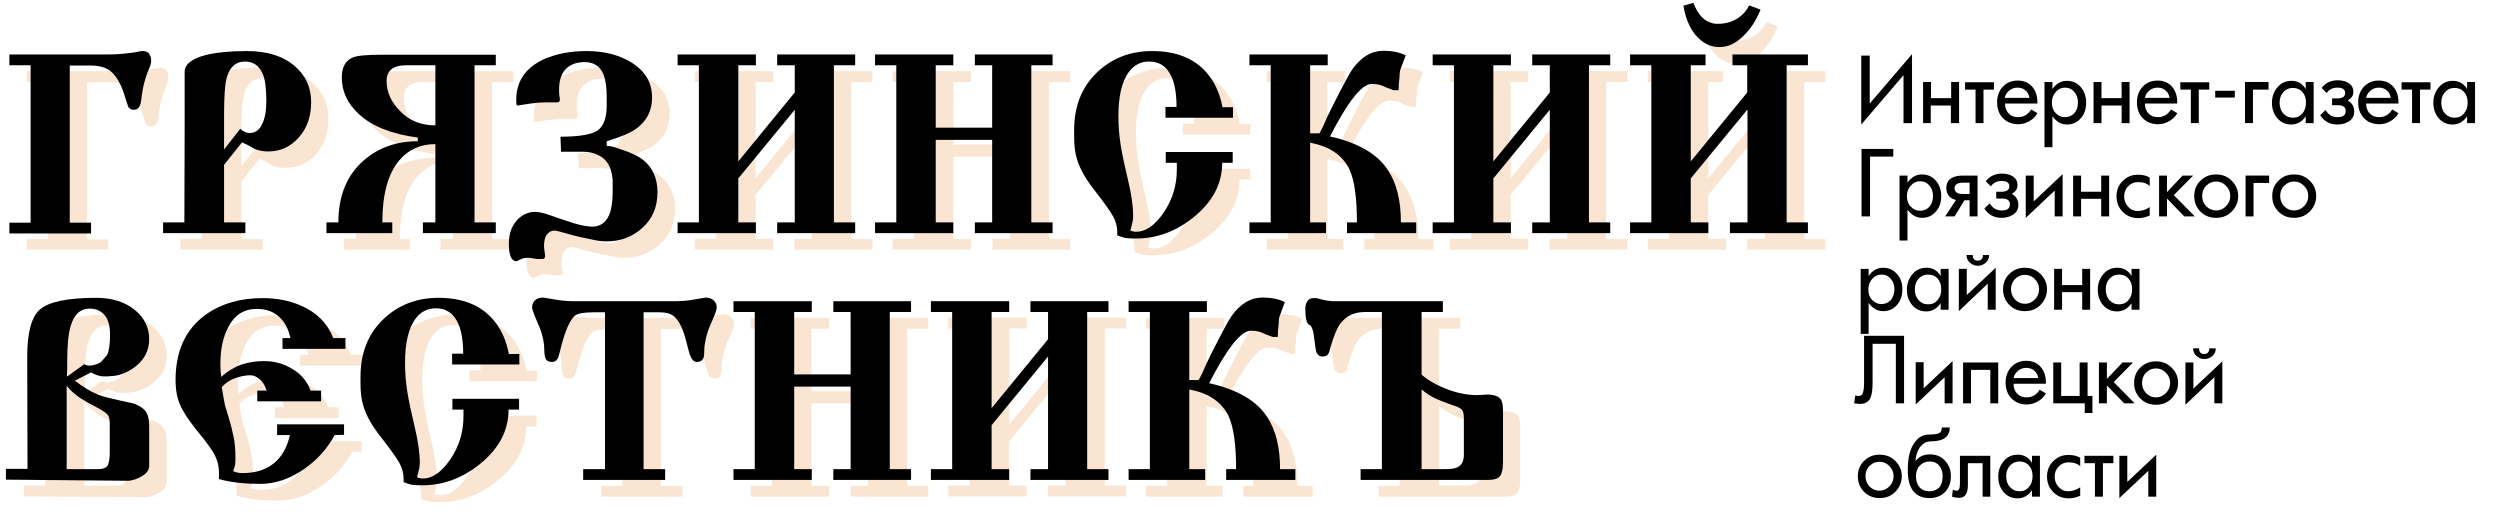 <?xml version="1.0" encoding="utf-8"?>
<!-- Generator: Adobe Illustrator 20.1.0, SVG Export Plug-In . SVG Version: 6.00 Build 0)  -->
<svg version="1.1" id="Слой_1" xmlns="http://www.w3.org/2000/svg" xmlns:xlink="http://www.w3.org/1999/xlink" x="0px" y="0px"
	 viewBox="0 0 881.4 182.9" style="enable-background:new 0 0 881.4 182.9;" xml:space="preserve">
<style type="text/css">
	.st0{fill:#FAE5D3;}
</style>
<g>
	<g>
		<path class="st0" d="M9.4,25.1h33.8c1.4,0,2.8,0,4.3-0.1c1.5-0.1,2.9-0.2,4.3-0.4c1.4-0.2,2.4-0.3,3.1-0.5
			c0.7-0.2,1.2-0.2,1.6-0.2c1,0,1.8,0.3,2.2,1c0.5,0.7,0.7,1.5,0.7,2.5c0,0.6-0.2,1.5-0.7,2.6c-0.5,1.1-0.8,2-1,2.6
			c-0.2,0.6-0.5,1.5-0.8,2.7c-0.3,1.2-0.6,2.6-0.8,4.2c-0.2,1.6-0.3,2.6-0.5,3.1c-0.4,1.3-1.1,2-2.3,2c-0.9,0-1.6-0.4-2-1.1
			c-0.1-0.3-0.4-1.2-0.9-2.7c-1.4-5-3.3-8.4-5.7-10.1c-1.6-1.1-3.8-1.7-6.8-1.7h-2.1h-5.1v55.4h7.5V88H9.4v-3.8h7.5V28.9H9.4V25.1z"
			/>
		<path class="st0" d="M85.1,64v20.3h7.5V88h-29v-3.8h7.5l0.1-32.9V31.1c0-2.6,2.5-4.6,7.4-5.9c3.8-0.9,8.6-1.4,14.5-1.4
			c7.1,0,12.7,1.7,16.8,5.2c3.9,3.3,5.9,7.5,5.9,12.8c0,5-1.4,9.1-4.3,12.4c-2.9,3.3-6.5,5-10.8,5c-1.8,0-3.4-0.3-4.8-0.9
			c-1.1-0.6-2-1.1-2.5-1.4l-2-0.9L85.1,64z M85.1,58.6l5.7-7.3c1.1,1,2.2,1.5,3.3,1.5c1.9,0,3.4-1,4.4-3.1c1-2,1.5-4.7,1.5-8.1
			c0-4.4-0.4-7.7-1.3-9.7c-1.2-2.8-3.3-4.3-6.2-4.3c-3.4,0-5.6,2.1-6.6,6.2c-0.5,2.1-0.8,6.3-0.8,12.6V58.6z"/>
		<path class="st0" d="M181,25.1v3.8h-7.5v55.4h7.5V88h-25.7v-3.8h4.4V56.7c-5.2,0-9.5,1.9-12.7,5.7c-4,4.7-6,12-6,21.9h3.5V88
			h-23.2v-3.8h4.2c0-9.4,3-16.7,9-21.9c5.2-4.5,11.5-6.7,19-6.7v-1.3c-9.2-1.2-16.2-4-20.8-8.3c-4-3.7-6-8-6-12.9
			c0-3.6,1.3-5.9,3.8-7c1.6-0.7,5-1,10-1H181z M159.6,50.1V28.9h-10.2c-2.4,0-4.1,0.5-5.3,1.4c-1.1,0.9-1.7,2.3-1.7,4.1
			c0,4,1.6,7.6,4.9,10.8C150.6,48.4,154.7,50.1,159.6,50.1z"/>
		<path class="st0" d="M204,59.2l-0.2-5.2c6.7,0,11.2-0.8,13.2-2.3c2.1-1.5,3.1-4.5,3.1-8.8v-2.9c0-3.5-0.4-6.2-1.2-8.1
			c-1.2-2.8-3.4-4.2-6.6-4.2c-2.4,0-4.4,0.6-5.9,1.8c-2.1,1.6-3.1,4.3-3.1,7.9c0,0.8,0,1.5,0.1,2c0.1,0.5,0.1,1,0.2,1.5
			c0,0.7-0.4,1-1.2,1h-1.6c-2,0-3.7,0-4.9,0.1c-1.3,0.1-3.4,0.4-6.5,0.9c-0.6,0.1-0.9,0.1-1,0c-0.1-0.1-0.2-0.7-0.2-1.8
			c0-6.6,3.2-11.3,9.5-14.3c4.4-2,9.5-3,15.3-3c6.5,0,12,1.5,16.4,4.4c4.4,2.9,6.7,6.9,6.7,12c0,4.7-2,8.5-5.9,11.2
			c-1.9,1.3-5,2.6-9.2,3.9l-0.9,0.3v1.6c1.2,0.1,2.2,0.3,3,0.6c0.8,0.3,1.5,0.5,2.1,0.7c3.5,1.1,6.2,2.4,8,3.9
			c3.2,2.7,4.8,6.4,4.8,11.2c0,5.2-1.8,9.4-5.3,12.5c-3.5,3.2-7.7,4.8-12.6,4.8c-1.6,0-3.3-0.2-5-0.6c-3-0.6-5.8-1.2-8.5-2
			c-2.7-0.8-4.3-1.2-5-1.2c-1,0-1.9,0.5-2.6,1.4c-0.7,0.9-1,2.3-1,4.2c0,0.5,0.1,1.1,0.2,1.8c0.1,0.7,0.2,1.2,0.2,1.4
			c0,0.8-0.3,1.2-0.9,1.2h-2.1c-0.6-0.1-1.2-0.2-1.8-0.3c-0.7-0.1-1.2-0.1-1.5-0.1c-0.9,0-1.9,0.2-2.7,0.7c-0.6,0.3-1,0.5-1.2,0.5
			c-0.7,0-1.3-0.4-1.8-1.3c-0.5-0.9-0.8-2.5-0.8-4.8c0-3.4,0.9-6.1,2.7-8.2c1.8-2,4-3.1,6.5-3.1c1.4,0,3.2,0.4,5.4,1.2
			c2.2,0.8,4.5,1.6,6.8,2.3c2.3,0.8,4,1.2,5.2,1.4c1.1,0.2,2.1,0.3,2.8,0.3c2.8,0,4.8-1.4,6-4.2c0.8-2,1.2-4.6,1.2-8
			c0-0.6,0-1.2,0-1.8c0-0.6,0-1.3,0-2c0-0.5,0-0.9-0.1-1.2c-0.3-3-1.3-5.3-3.2-6.9c-1.9-1.5-4.3-2.3-7.2-2.3H204z"/>
		<path class="st0" d="M286.3,44.5l-19.9,24.2v15.5h6.2V88h-27.6v-3.8h7.5V28.9h-7.5v-3.8h27.6v3.8h-6.2v33.9l19.9-24.3v-9.6h-6.2
			v-3.8h27.5v3.8h-7.5v55.4h7.5V88h-27.5v-3.8h6.2V44.5z"/>
		<path class="st0" d="M336.1,55.2v29.1h6.2V88h-27.6v-3.8h7.5V28.9h-7.5v-3.8h27.6v3.8h-6.2v22H356v-22h-6.1v-3.8h27.4v3.8h-7.5
			v55.4h7.5V88h-27.4v-3.8h6.1V55.2H336.1z"/>
		<path class="st0" d="M440.7,47.4h-23.6v-3.8h3.9c0-5.9-1-10.2-3.1-12.9c-1.6-2.1-3.8-3.1-6.6-3.1c-3,0-5.4,1.3-7.2,3.8
			c-2.4,3.3-3.6,8.5-3.6,15.5c0,3.5,0.3,6.9,0.8,10.1c0.5,3.2,1.4,7.4,2.6,12.4c1.2,5,1.8,9.2,1.8,12.6c0,0.8-0.1,1.5-0.2,2.1
			c-0.2,0.6-0.3,1.2-0.4,1.7l-0.4,1.3c0.4,0.3,1.1,0.5,2.1,0.5c3.4,0,6.6-2.3,9.7-6.8c3.1-4.6,4.6-9.6,4.6-15.1c0-1.1,0-1.9,0-2.4
			h-3.9v-3.8h23.6v3.8H437c0,7.4-3.4,13.8-10.1,19.2c-6.2,5-13,7.5-20.3,7.5c-1.8,0-3-0.1-3.8-0.2c-0.8-0.2-1.7-0.5-2.8-0.9v-1.2
			c0-1.9-0.5-3.7-1.4-5.4c-0.9-1.7-3.1-4.8-6.6-9.3c-3.1-3.9-5.2-7.6-6.2-11c-0.7-2.2-1-4.9-1-7.9v-2.4c0-8.4,2.7-15.2,8.2-20.4
			c5.2-4.9,11.6-7.4,19.3-7.4c8.3,0,14.7,2.5,19.1,7.5c2.9,3.3,4.8,7.4,5.7,12.3h3.7V47.4z"/>
		<path class="st0" d="M468,52.9h3.3l1.3-2.5l1.4-3.2l1.9-3.9c3.7-7.3,6-11.6,7-13c3.1-4.3,6.7-6.5,10.9-6.5c3,0,5.6,0.5,7.9,1.6
			c-0.6,1.7-1.3,3.4-1.9,5.1c-0.2,0.6-0.3,1.6-0.3,2.8c-0.2,1.5-0.3,3-0.3,4.4h-1.8l-2.9-1.1c-0.6-0.3-1.2-0.6-2-0.8
			c-0.8-0.2-1.7-0.3-2.8-0.3c-3.5,0-8.4,6.2-14.7,18.5c9.8,2.2,16.6,6.1,20.3,11.7c3.2,4.7,4.7,10.9,4.7,18.6h5.4V88h-24.4v-3.8h3.5
			c0-8.7-0.9-15-2.7-18.8c-2.4-4.9-7-8-13.8-9.3v28.1h5.6V88h-27v-3.8h7.5V28.9h-7.5v-3.8h27.6v3.8H468V52.9z"/>
		<path class="st0" d="M552.5,44.5l-19.9,24.2v15.5h6.2V88h-27.6v-3.8h7.5V28.9h-7.5v-3.8h27.6v3.8h-6.2v33.9l19.9-24.3v-9.6h-6.2
			v-3.8h27.5v3.8h-7.5v55.4h7.5V88h-27.5v-3.8h6.2V44.5z"/>
		<path class="st0" d="M622.2,44.5l-19.9,24.2v15.5h6.2V88h-27.6v-3.8h7.5V28.9h-7.5v-3.8h26.6v3.8h-5.2v33.9l19.9-24.3v-9.6H617
			v-3.8h26.6v3.8h-7.5v55.4h7.5V88H616v-3.8h6.2V44.5z M622.8,7.8l4,1.5c-1.5,3.7-3.5,6.9-6.2,9.4c-2.6,2.6-5.4,3.8-8.3,3.8
			c-3.3,0-6.2-1.5-8.6-4.5c-2.1-2.6-3.4-6-4.1-10.1l3.5-0.9c0.8,2,1.7,3.6,2.8,4.8c1.6,1.7,3.5,2.6,5.7,2.6c2.9,0,5.4-0.7,7.5-2.2
			C620.7,11,621.9,9.5,622.8,7.8z"/>
		<path class="st0" d="M15.9,171.2l-0.1-39.7c0-8.5,1.5-14.1,4.6-16.7c3.1-2.6,9.7-4,19.7-4c5.7,0,10.4,1.5,13.9,4.5
			c3.2,2.7,4.8,6.1,4.8,10.1c0,4.2-1.9,7.6-5.6,10.2c-2.8,1.9-5.6,2.8-8.1,2.8c-0.4,0.1-0.9,0.1-1.4,0.1c-0.5,0-0.9,0-1,0
			c-1.3,0-2.8-0.5-4.4-1.4l-5.7,2.9c2.7,2.1,5.4,3.8,8.1,4.9c0.9,0.4,2,0.7,3.5,1.1c1.4,0.3,2.9,0.7,4.3,1c2.8,0.6,4.3,0.9,4.6,1
			c2.6,0.9,4.3,2.1,5,3.8c0.4,0.9,0.7,2.3,0.7,4.2v11.1v3c0,1.4-0.9,2.6-2.6,3.6c-1.7,1-3.4,1.6-5.2,1.6L8.4,175v-3.8H15.9z
			 M29.8,138.7l6.1-4.4c0.5,0.3,1.1,0.5,1.7,0.5c0.9,0,1.8-0.2,2.6-0.5c0.9-0.3,1.4-0.6,1.7-0.9c1.3-1.4,2-2.2,2.1-2.4
			c0.6-1.3,1-3.7,1-7.1c0-3.2-0.7-5.5-2-7c-1.4-1.5-3.1-2.2-5.2-2.2c-3.3,0-5.5,2.1-6.7,6.2c-0.8,2.7-1.2,6.8-1.2,12.3
			c0,1,0,2,0,2.9C29.8,136.9,29.8,137.8,29.8,138.7z M29.8,171.2h11.1c1.5,0,2.6-0.4,3.1-1.1c0.6-0.8,0.9-2.4,0.9-4.9V155
			c0-1.3-0.2-2.3-0.6-2.9c-0.4-0.6-1.5-1.4-3.3-2.4c-3.1-1.6-5.2-2.8-6.4-3.6c-1.8-1.2-3.5-2.6-4.9-4.4V171.2z"/>
		<path class="st0" d="M96.9,143.6h3.3c-0.5-1.7-1.3-3.1-2.5-4c-1.1-1-2.2-1.4-3.2-1.4c-1.8,0-3.7,0.4-5.6,1.1
			c-1.9,0.7-3.4,1.8-4.5,3.1c0.6,3.5,0.9,5.6,1.1,6.3c0.2,0.7,0.6,2,1.2,4c0.9,2.9,1.5,5.4,1.9,7.4c0.4,2,0.6,4.4,0.6,7.1
			c0,1.1,0,2-0.1,2.5c-0.1,0.5-0.3,1.3-0.7,2.3c0.8,0.4,1.9,0.7,3.3,0.7c5.2,0,9.3-1.5,12.3-4.6c2.1-2.2,3.6-5.1,4.4-8.8h-4.5v-3.8
			h23.6v3.7l-3.3,0.1c-2.7,4.9-6.4,9-11,12.1c-5,3.4-10,5.1-15.2,5.1c-2.5,0-5.1-0.1-7.7-0.4c-2.6-0.3-4.9-0.7-6.9-1.3
			c0-1,0-1.8,0-2.3c0-2.2-0.5-4.3-1.6-6.4c-0.8-1.4-2.1-3.3-3.9-5.6c-4.2-5-6.8-8.8-8-11.4c-1.2-2.5-1.8-5.6-1.8-9.2
			c0-10.2,3.5-17.8,10.4-22.9c5.5-4,12.3-6,20.3-6c5,0,9.5,0.9,13.4,2.6c5.6,2.4,9.4,6.2,11.5,11.5h4.3v3.8h-22.2v-3.8h2.8
			c-0.6-2.7-1.6-4.9-3.1-6.6c-2.2-2.5-5.1-3.7-8.8-3.7c-4.4,0-7.8,2.1-10,6.4c-1.9,3.5-2.8,7.9-2.8,13.2c0,1.5,0.1,3,0.3,4.4
			c2.3-2.1,4.7-3.5,7.2-4.4c2.5-0.8,5.1-1.2,7.9-1.2c3.6,0,6.9,0.9,10,2.8c3.1,1.8,5.2,4.4,6.4,7.6h3.7v3.8H96.9V143.6z"/>
		<path class="st0" d="M189.1,134.4h-23.6v-3.8h3.9c0-5.9-1-10.2-3.1-12.9c-1.6-2.1-3.8-3.1-6.6-3.1c-3,0-5.4,1.3-7.2,3.8
			c-2.4,3.3-3.6,8.5-3.6,15.5c0,3.5,0.3,6.9,0.8,10.1c0.5,3.2,1.4,7.4,2.6,12.4c1.2,5,1.8,9.2,1.8,12.6c0,0.8-0.1,1.5-0.2,2.1
			c-0.2,0.6-0.3,1.2-0.4,1.7l-0.4,1.3c0.4,0.3,1.1,0.5,2.1,0.5c3.4,0,6.6-2.3,9.7-6.8c3.1-4.6,4.6-9.6,4.6-15.1c0-1.1,0-1.9,0-2.4
			h-3.9v-3.8h23.6v3.8h-3.7c0,7.4-3.4,13.8-10.1,19.2c-6.2,5-13,7.5-20.3,7.5c-1.8,0-3-0.1-3.8-0.2c-0.8-0.2-1.7-0.5-2.8-0.9v-1.2
			c0-1.9-0.5-3.7-1.4-5.4c-0.9-1.7-3.1-4.8-6.6-9.3c-3.1-3.9-5.2-7.6-6.2-11c-0.7-2.2-1-4.9-1-7.9v-2.4c0-8.4,2.7-15.2,8.2-20.4
			c5.2-4.9,11.6-7.4,19.3-7.4c8.3,0,14.7,2.5,19.1,7.5c2.9,3.3,4.8,7.4,5.7,12.3h3.7V134.4z"/>
		<path class="st0" d="M219.4,171.2V116h-3.8c-3.6,0-5.9,0.4-6.8,1.2c-1.8,1.5-3.5,5.4-5.1,11.8c-0.4,1.6-0.6,2.5-0.7,2.6
			c-0.4,1.3-1.2,1.9-2.3,1.9c-1.1,0-1.9-0.4-2.2-1.1c-0.3-0.7-0.5-1.7-0.5-3c0-2.5-0.5-5.1-1.6-7.9c-0.3-0.8-0.9-2.2-1.8-4.3
			c-0.6-1.4-0.9-2.4-0.9-3c0-0.9,0.3-1.7,1-2.4c0.7-0.7,1.7-1,2.9-1c1.6,0.3,3.5,0.6,5.4,0.9c2,0.3,4.2,0.4,6.7,0.4h3.2h26.7h3.2
			c2.8,0,5-0.1,6.8-0.4c1.8-0.3,3.5-0.6,5.3-0.9c1.3,0,2.2,0.4,2.9,1.1c0.7,0.7,1,1.5,1,2.3c0,0.7-0.4,2-1.2,3.8
			c-0.8,1.8-1.3,3-1.5,3.5c-0.5,1.3-0.9,2.6-1.2,4c-0.3,1.4-0.5,2.7-0.5,3.9c0,1.3-0.1,2.1-0.2,2.5c-0.4,1.1-1.2,1.6-2.4,1.6
			c-1.1,0-1.9-0.9-2.5-2.6c-0.2-0.5-0.6-2.1-1.3-4.8c-1.1-4.3-2.5-7.1-4.2-8.6c-1.1-1-2.9-1.5-5.2-1.5h-1.7h-3.9v55.3h7.6v3.8H212
			v-3.8H219.4z"/>
		<path class="st0" d="M286.1,142.2v29.1h6.2v3.8h-27.6v-3.8h7.5v-55.4h-7.5v-3.8h27.6v3.8h-6.2v22H306v-22h-6.1v-3.8h27.4v3.8h-7.5
			v55.4h7.5v3.8h-27.4v-3.8h6.1v-29.1H286.1z"/>
		<path class="st0" d="M375.6,131.5l-19.9,24.2v15.5h6.2v3.8h-27.6v-3.8h7.5v-55.4h-7.5v-3.8H362v3.8h-6.2v33.9l19.9-24.3v-9.6h-6.2
			v-3.8H397v3.8h-7.5v55.4h7.5v3.8h-27.5v-3.8h6.2V131.5z"/>
		<path class="st0" d="M425.4,139.9h3.3l1.3-2.5l1.4-3.2l1.9-3.9c3.7-7.3,6-11.6,7-13c3.1-4.3,6.7-6.5,10.9-6.5c3,0,5.6,0.5,7.9,1.6
			c-0.6,1.7-1.3,3.4-1.9,5.1c-0.2,0.6-0.3,1.6-0.3,2.8c-0.2,1.5-0.3,3-0.3,4.4h-1.8l-2.9-1.1c-0.6-0.3-1.2-0.6-2-0.8
			c-0.8-0.2-1.7-0.3-2.8-0.3c-3.5,0-8.4,6.2-14.7,18.5c9.8,2.2,16.6,6.1,20.3,11.7c3.2,4.7,4.7,10.9,4.7,18.6h5.4v3.8h-24.4v-3.8
			h3.5c0-8.7-0.9-15-2.7-18.8c-2.4-4.9-7-8-13.8-9.3v28.1h5.6v3.8h-27v-3.8h7.5v-55.4H404v-3.8h27.6v3.8h-6.2V139.9z"/>
		<path class="st0" d="M514.8,112.1v3.8h-7.5V138c2.4,2.1,5.5,3.8,9.2,5.2c3.7,1.4,7.2,2,10.4,2l3.6-0.2c2.5,0,4.2,0.7,4.9,2
			c0.4,0.7,0.6,2,0.6,3.9v17.9c0,2.8-0.5,4.6-1.5,5.4c-0.7,0.6-2,0.9-3.9,0.9H486v-3.8h7.5v-55.4h-6c-3.8,0-6.7,1.4-8.8,4.3
			c-1.1,1.5-2.1,4.1-3.2,7.7c-0.4,1.5-0.6,2.3-0.8,2.6c-0.4,0.8-1.1,1.1-2.1,1.1c-1.1,0-1.9-0.6-2.3-1.9c-0.1-0.4-0.3-1.8-0.6-4
			c-0.3-3.2-0.9-5-1.8-5.3c-0.9-0.3-1.4-2.3-1.4-5.8c0-1,0.3-1.9,0.8-2.6c0.5-0.7,1.2-1,2.2-1c0.6,0,1,0,1.4,0.1
			c0.3,0.1,1,0.3,1.9,0.5c0.9,0.2,1.8,0.4,2.4,0.4c0.7,0.1,1.3,0.1,1.8,0.1H514.8z M507.4,171.2h8.1c2.1,0,3.6-0.2,4.4-0.6
			c1.6-0.7,2.4-2.2,2.4-4.4v-10.7v-2.2c0-1.5-0.2-2.5-0.7-3c-0.4-0.6-1.7-1.2-3.7-1.8c-2-0.7-3.8-1.4-5.4-2.1
			c-1.9-0.9-3.6-2-5.1-3.3V171.2z"/>
	</g>
	<g>
		<path d="M3.3,19.2h33.8c1.4,0,2.8,0,4.3-0.1c1.5-0.1,2.9-0.2,4.3-0.4c1.4-0.2,2.4-0.3,3.1-0.5c0.7-0.2,1.2-0.2,1.6-0.2
			c1,0,1.8,0.3,2.2,1c0.5,0.7,0.7,1.5,0.7,2.5c0,0.6-0.2,1.5-0.7,2.6c-0.5,1.1-0.8,2-1,2.6c-0.2,0.6-0.5,1.5-0.8,2.7
			c-0.3,1.2-0.6,2.6-0.8,4.2c-0.2,1.6-0.3,2.6-0.5,3.1c-0.4,1.3-1.1,2-2.3,2c-0.9,0-1.6-0.4-2-1.1c-0.1-0.3-0.4-1.2-0.9-2.7
			c-1.4-5-3.3-8.4-5.7-10.1c-1.6-1.1-3.8-1.7-6.8-1.7h-2.1h-5.1v55.4h7.5v3.8H3.3v-3.8h7.5V23H3.3V19.2z"/>
		<path d="M79,58.1v20.3h7.5v3.8h-29v-3.8H65l0.1-32.9V25.3c0-2.6,2.5-4.6,7.4-5.9c3.8-0.9,8.6-1.4,14.5-1.4
			c7.1,0,12.7,1.7,16.8,5.2c3.9,3.3,5.9,7.5,5.9,12.8c0,5-1.4,9.1-4.3,12.4c-2.9,3.3-6.5,5-10.8,5c-1.8,0-3.4-0.3-4.8-0.9
			c-1.1-0.6-2-1.1-2.5-1.4l-2-0.9L79,58.1z M79,52.7l5.7-7.3c1.1,1,2.2,1.5,3.3,1.5c1.9,0,3.4-1,4.4-3.1c1-2,1.5-4.7,1.5-8.1
			c0-4.4-0.4-7.7-1.3-9.7c-1.2-2.8-3.3-4.3-6.2-4.3c-3.4,0-5.6,2.1-6.6,6.2c-0.5,2.1-0.8,6.3-0.8,12.6V52.7z"/>
		<path d="M174.8,19.2V23h-7.5v55.4h7.5v3.8h-25.7v-3.8h4.4V50.8c-5.2,0-9.5,1.9-12.7,5.7c-4,4.7-6,12-6,21.9h3.5v3.8h-23.2v-3.8
			h4.2c0-9.4,3-16.7,9-21.9c5.2-4.5,11.5-6.7,19-6.7v-1.3c-9.2-1.2-16.2-4-20.8-8.3c-4-3.7-6-8-6-12.9c0-3.6,1.3-5.9,3.8-7
			c1.6-0.7,5-1,10-1H174.8z M153.5,44.2V23h-10.2c-2.4,0-4.1,0.5-5.3,1.4c-1.1,0.9-1.7,2.3-1.7,4.1c0,4,1.6,7.6,4.9,10.8
			C144.4,42.6,148.5,44.2,153.5,44.2z"/>
		<path d="M197.8,53.4l-0.2-5.2c6.7,0,11.2-0.8,13.2-2.3c2.1-1.5,3.1-4.5,3.1-8.8v-2.9c0-3.5-0.4-6.2-1.2-8.1
			c-1.2-2.8-3.4-4.2-6.6-4.2c-2.4,0-4.4,0.6-5.9,1.8c-2.1,1.6-3.1,4.3-3.1,7.9c0,0.8,0,1.5,0.1,2c0.1,0.5,0.1,1,0.2,1.5
			c0,0.7-0.4,1-1.2,1h-1.6c-2,0-3.7,0-4.9,0.1c-1.3,0.1-3.4,0.4-6.5,0.9c-0.6,0.1-0.9,0.1-1,0c-0.1-0.1-0.2-0.7-0.2-1.8
			c0-6.6,3.2-11.3,9.5-14.3c4.4-2,9.5-3,15.3-3c6.5,0,12,1.5,16.4,4.4c4.4,2.9,6.7,6.9,6.7,12c0,4.7-2,8.5-5.9,11.2
			c-1.9,1.3-5,2.6-9.2,3.9l-0.9,0.3v1.6c1.2,0.1,2.2,0.3,3,0.6c0.8,0.3,1.5,0.5,2.1,0.7c3.5,1.1,6.2,2.4,8,3.9
			c3.2,2.7,4.8,6.4,4.8,11.2c0,5.2-1.8,9.4-5.3,12.5c-3.5,3.2-7.7,4.8-12.6,4.8c-1.6,0-3.3-0.2-5-0.6c-3-0.6-5.8-1.2-8.5-2
			c-2.7-0.8-4.3-1.2-5-1.2c-1,0-1.9,0.5-2.6,1.4c-0.7,0.9-1,2.3-1,4.2c0,0.5,0.1,1.1,0.2,1.8c0.1,0.7,0.2,1.2,0.2,1.4
			c0,0.8-0.3,1.2-0.9,1.2h-2.1c-0.6-0.1-1.2-0.2-1.8-0.3c-0.7-0.1-1.2-0.1-1.5-0.1c-0.9,0-1.9,0.2-2.7,0.7c-0.6,0.3-1,0.5-1.2,0.5
			c-0.7,0-1.3-0.4-1.8-1.3c-0.5-0.9-0.8-2.5-0.8-4.8c0-3.4,0.9-6.1,2.7-8.2c1.8-2,4-3.1,6.5-3.1c1.4,0,3.2,0.4,5.4,1.2
			c2.2,0.8,4.5,1.6,6.8,2.3c2.3,0.8,4,1.2,5.2,1.4c1.1,0.2,2.1,0.3,2.8,0.3c2.8,0,4.8-1.4,6-4.2c0.8-2,1.2-4.6,1.2-8
			c0-0.6,0-1.2,0-1.8c0-0.6,0-1.3,0-2c0-0.5,0-0.9-0.1-1.2c-0.3-3-1.3-5.3-3.2-6.9c-1.9-1.5-4.3-2.3-7.2-2.3H197.8z"/>
		<path d="M280.2,38.7l-19.9,24.2v15.5h6.2v3.8h-27.6v-3.8h7.5V23h-7.5v-3.8h27.6V23h-6.2v33.9l19.9-24.3V23H274v-3.8h27.5V23h-7.5
			v55.4h7.5v3.8H274v-3.8h6.2V38.7z"/>
		<path d="M329.9,49.3v29.1h6.2v3.8h-27.6v-3.8h7.5V23h-7.5v-3.8h27.6V23h-6.2v22h19.9V23h-6.1v-3.8h27.4V23h-7.5v55.4h7.5v3.8
			h-27.4v-3.8h6.1V49.3H329.9z"/>
		<path d="M434.5,41.5h-23.6v-3.8h3.9c0-5.9-1-10.2-3.1-12.9c-1.6-2.1-3.8-3.1-6.6-3.1c-3,0-5.4,1.3-7.2,3.8
			c-2.4,3.3-3.6,8.5-3.6,15.5c0,3.5,0.3,6.9,0.8,10.1c0.5,3.2,1.4,7.4,2.6,12.4c1.2,5,1.8,9.2,1.8,12.6c0,0.8-0.1,1.5-0.2,2.1
			c-0.2,0.6-0.3,1.2-0.4,1.7l-0.4,1.3c0.4,0.3,1.1,0.5,2.1,0.5c3.4,0,6.6-2.3,9.7-6.8c3.1-4.6,4.6-9.6,4.6-15.1c0-1.1,0-1.9,0-2.4
			h-3.9v-3.8h23.6v3.8h-3.7c0,7.4-3.4,13.8-10.1,19.2c-6.2,5-13,7.5-20.3,7.5c-1.8,0-3-0.1-3.8-0.2c-0.8-0.2-1.7-0.5-2.8-0.9v-1.2
			c0-1.9-0.5-3.7-1.4-5.4c-0.9-1.7-3.1-4.8-6.6-9.3c-3.1-3.9-5.2-7.6-6.2-11c-0.7-2.2-1-4.9-1-7.9v-2.4c0-8.4,2.7-15.2,8.2-20.4
			c5.2-4.9,11.6-7.4,19.3-7.4c8.3,0,14.7,2.5,19.1,7.5c2.9,3.3,4.8,7.4,5.7,12.3h3.7V41.5z"/>
		<path d="M461.9,47h3.3l1.3-2.5l1.4-3.2l1.9-3.9c3.7-7.3,6-11.6,7-13c3.1-4.3,6.7-6.5,10.9-6.5c3,0,5.6,0.5,7.9,1.6
			c-0.6,1.7-1.3,3.4-1.9,5.1c-0.2,0.6-0.3,1.6-0.3,2.8c-0.2,1.5-0.3,3-0.3,4.4h-1.8l-2.9-1.1c-0.6-0.3-1.2-0.6-2-0.8
			c-0.8-0.2-1.7-0.3-2.8-0.3c-3.5,0-8.4,6.2-14.7,18.5c9.8,2.2,16.6,6.1,20.3,11.7c3.2,4.7,4.7,10.9,4.7,18.6h5.4v3.8h-24.4v-3.8
			h3.5c0-8.7-0.9-15-2.7-18.8c-2.4-4.9-7-8-13.8-9.3v28.1h5.6v3.8h-27v-3.8h7.5V23h-7.5v-3.8h27.6V23h-6.2V47z"/>
		<path d="M546.4,38.7l-19.9,24.2v15.5h6.2v3.8h-27.6v-3.8h7.5V23h-7.5v-3.8h27.6V23h-6.2v33.9l19.9-24.3V23h-6.2v-3.8h27.5V23h-7.5
			v55.4h7.5v3.8h-27.5v-3.8h6.2V38.7z"/>
		<path d="M616,38.7l-19.9,24.2v15.5h6.2v3.8h-27.6v-3.8h7.5V23h-7.5v-3.8h26.6V23h-5.2v33.9L616,32.6V23h-5.2v-3.8h26.6V23h-7.5
			v55.4h7.5v3.8h-27.5v-3.8h6.2V38.7z M616.7,1.9l4,1.5c-1.5,3.7-3.5,6.9-6.2,9.4c-2.6,2.6-5.4,3.8-8.3,3.8c-3.3,0-6.2-1.5-8.6-4.5
			c-2.1-2.6-3.4-6-4.1-10.1L597,1c0.8,2,1.7,3.6,2.8,4.8c1.6,1.7,3.5,2.6,5.7,2.6c2.9,0,5.4-0.7,7.5-2.2
			C614.6,5.1,615.8,3.7,616.7,1.9z"/>
		<path d="M9.7,165.4l-0.1-39.7c0-8.5,1.5-14.1,4.6-16.7c3.1-2.6,9.7-4,19.7-4c5.7,0,10.4,1.5,13.9,4.5c3.2,2.7,4.8,6.1,4.8,10.1
			c0,4.2-1.9,7.6-5.6,10.2c-2.8,1.9-5.6,2.8-8.1,2.8c-0.4,0.1-0.9,0.1-1.4,0.1c-0.5,0-0.9,0-1,0c-1.3,0-2.8-0.5-4.4-1.4l-5.7,2.9
			c2.7,2.1,5.4,3.8,8.1,4.9c0.9,0.4,2,0.7,3.5,1.1c1.4,0.3,2.9,0.7,4.3,1c2.8,0.6,4.3,0.9,4.6,1c2.6,0.9,4.3,2.1,5,3.8
			c0.4,0.9,0.7,2.3,0.7,4.2v11.1v3c0,1.4-0.9,2.6-2.6,3.6c-1.7,1-3.4,1.6-5.2,1.6l-42.7-0.4v-3.8H9.7z M23.6,132.8l6.1-4.4
			c0.5,0.3,1.1,0.5,1.7,0.5c0.9,0,1.8-0.2,2.6-0.5c0.9-0.3,1.4-0.6,1.7-0.9c1.3-1.4,2-2.2,2.1-2.4c0.6-1.3,1-3.7,1-7.1
			c0-3.2-0.7-5.5-2-7c-1.4-1.5-3.1-2.2-5.2-2.2c-3.3,0-5.5,2.1-6.7,6.2c-0.8,2.7-1.2,6.8-1.2,12.3c0,1,0,2,0,2.9
			C23.6,131,23.6,131.9,23.6,132.8z M23.6,165.4h11.1c1.5,0,2.6-0.4,3.1-1.1c0.6-0.8,0.9-2.4,0.9-4.9v-10.1c0-1.3-0.2-2.3-0.6-2.9
			c-0.4-0.6-1.5-1.4-3.3-2.4c-3.1-1.6-5.2-2.8-6.4-3.6c-1.8-1.2-3.5-2.6-4.9-4.4V165.4z"/>
		<path d="M90.7,137.7H94c-0.5-1.7-1.3-3.1-2.5-4c-1.1-1-2.2-1.4-3.2-1.4c-1.8,0-3.7,0.4-5.6,1.1c-1.9,0.7-3.4,1.8-4.5,3.1
			c0.6,3.5,0.9,5.6,1.1,6.3c0.2,0.7,0.6,2,1.2,4c0.9,2.9,1.5,5.4,1.9,7.4c0.4,2,0.6,4.4,0.6,7.1c0,1.1,0,2-0.1,2.5
			c-0.1,0.5-0.3,1.3-0.7,2.3c0.8,0.4,1.9,0.7,3.3,0.7c5.2,0,9.3-1.5,12.3-4.6c2.1-2.2,3.6-5.1,4.4-8.8h-4.5v-3.8h23.6v3.7l-3.3,0.1
			c-2.7,4.9-6.4,9-11,12.1c-5,3.4-10,5.1-15.2,5.1c-2.5,0-5.1-0.1-7.7-0.4c-2.6-0.3-4.9-0.7-6.9-1.3c0-1,0-1.8,0-2.3
			c0-2.2-0.5-4.3-1.6-6.4c-0.8-1.4-2.1-3.3-3.9-5.6c-4.2-5-6.8-8.8-8-11.4c-1.2-2.5-1.8-5.6-1.8-9.2c0-10.2,3.5-17.8,10.4-22.9
			c5.5-4,12.3-6,20.3-6c5,0,9.5,0.9,13.4,2.6c5.6,2.4,9.4,6.2,11.5,11.5h4.3v3.8H99.6v-3.8h2.8c-0.6-2.7-1.6-4.9-3.1-6.6
			c-2.2-2.5-5.1-3.7-8.8-3.7c-4.4,0-7.8,2.1-10,6.4c-1.9,3.5-2.8,7.9-2.8,13.2c0,1.5,0.1,3,0.3,4.4c2.3-2.1,4.7-3.5,7.2-4.4
			c2.5-0.8,5.1-1.2,7.9-1.2c3.6,0,6.9,0.9,10,2.8c3.1,1.8,5.2,4.4,6.4,7.6h3.7v3.8H90.7V137.7z"/>
		<path d="M183,128.5h-23.6v-3.8h3.9c0-5.9-1-10.2-3.1-12.9c-1.6-2.1-3.8-3.1-6.6-3.1c-3,0-5.4,1.3-7.2,3.8
			c-2.4,3.3-3.6,8.5-3.6,15.5c0,3.5,0.3,6.9,0.8,10.1c0.5,3.2,1.4,7.4,2.6,12.4c1.2,5,1.8,9.2,1.8,12.6c0,0.8-0.1,1.5-0.2,2.1
			c-0.2,0.6-0.3,1.2-0.4,1.7l-0.4,1.3c0.4,0.3,1.1,0.5,2.1,0.5c3.4,0,6.6-2.3,9.7-6.8c3.1-4.6,4.6-9.6,4.6-15.1c0-1.1,0-1.9,0-2.4
			h-3.9v-3.8H183v3.8h-3.7c0,7.4-3.4,13.8-10.1,19.2c-6.2,5-13,7.5-20.3,7.5c-1.8,0-3-0.1-3.8-0.2c-0.8-0.2-1.7-0.5-2.8-0.9v-1.2
			c0-1.9-0.5-3.7-1.4-5.4c-0.9-1.7-3.1-4.8-6.6-9.3c-3.1-3.9-5.2-7.6-6.2-11c-0.7-2.2-1-4.9-1-7.9v-2.4c0-8.4,2.7-15.2,8.2-20.4
			c5.2-4.9,11.6-7.4,19.3-7.4c8.3,0,14.7,2.5,19.1,7.5c2.9,3.3,4.8,7.4,5.7,12.3h3.7V128.5z"/>
		<path d="M213.3,165.4v-55.3h-3.8c-3.6,0-5.9,0.4-6.8,1.2c-1.8,1.5-3.5,5.4-5.1,11.8c-0.4,1.6-0.6,2.5-0.7,2.6
			c-0.4,1.3-1.2,1.9-2.3,1.9c-1.1,0-1.9-0.4-2.2-1.1c-0.3-0.7-0.5-1.7-0.5-3c0-2.5-0.5-5.1-1.6-7.9c-0.3-0.8-0.9-2.2-1.8-4.3
			c-0.6-1.4-0.9-2.4-0.9-3c0-0.9,0.3-1.7,1-2.4c0.7-0.7,1.7-1,2.9-1c1.6,0.3,3.5,0.6,5.4,0.9c2,0.3,4.2,0.4,6.7,0.4h3.2h26.7h3.2
			c2.8,0,5-0.1,6.8-0.4c1.8-0.3,3.5-0.6,5.3-0.9c1.3,0,2.2,0.4,2.9,1.1c0.7,0.7,1,1.5,1,2.3c0,0.7-0.4,2-1.2,3.8
			c-0.8,1.8-1.3,3-1.5,3.5c-0.5,1.3-0.9,2.6-1.2,4c-0.3,1.4-0.5,2.7-0.5,3.9c0,1.3-0.1,2.1-0.2,2.5c-0.4,1.1-1.2,1.6-2.4,1.6
			c-1.1,0-1.9-0.9-2.5-2.6c-0.2-0.5-0.6-2.1-1.3-4.8c-1.1-4.3-2.5-7.1-4.2-8.6c-1.1-1-2.9-1.5-5.2-1.5h-1.7h-3.9v55.3h7.6v3.8h-28.9
			v-3.8H213.3z"/>
		<path d="M280,136.3v29.1h6.2v3.8h-27.6v-3.8h7.5V110h-7.5v-3.8h27.6v3.8H280v22h19.9v-22h-6.1v-3.8h27.4v3.8h-7.5v55.4h7.5v3.8
			h-27.4v-3.8h6.1v-29.1H280z"/>
		<path d="M369.5,125.7l-19.9,24.2v15.5h6.2v3.8h-27.6v-3.8h7.5V110h-7.5v-3.8h27.6v3.8h-6.2v33.9l19.9-24.3V110h-6.2v-3.8h27.5v3.8
			h-7.5v55.4h7.5v3.8h-27.5v-3.8h6.2V125.7z"/>
		<path d="M419.3,134h3.3l1.3-2.5l1.4-3.2l1.9-3.9c3.7-7.3,6-11.6,7-13c3.1-4.3,6.7-6.5,10.9-6.5c3,0,5.6,0.5,7.9,1.6
			c-0.6,1.7-1.3,3.4-1.9,5.1c-0.2,0.6-0.3,1.6-0.3,2.8c-0.2,1.5-0.3,3-0.3,4.4h-1.8l-2.9-1.1c-0.6-0.3-1.2-0.6-2-0.8
			c-0.8-0.2-1.7-0.3-2.8-0.3c-3.5,0-8.4,6.2-14.7,18.5c9.8,2.2,16.6,6.1,20.3,11.7c3.2,4.7,4.7,10.9,4.7,18.6h5.4v3.8h-24.4v-3.8
			h3.5c0-8.7-0.9-15-2.7-18.8c-2.4-4.9-7-8-13.8-9.3v28.1h5.6v3.8h-27v-3.8h7.5V110h-7.5v-3.8h27.6v3.8h-6.2V134z"/>
		<path d="M508.7,106.2v3.8h-7.5v22.1c2.4,2.1,5.5,3.8,9.2,5.2c3.7,1.4,7.2,2,10.4,2l3.6-0.2c2.5,0,4.2,0.7,4.9,2
			c0.4,0.7,0.6,2,0.6,3.9v17.9c0,2.8-0.5,4.6-1.5,5.4c-0.7,0.6-2,0.9-3.9,0.9h-44.8v-3.8h7.5V110h-6c-3.8,0-6.7,1.4-8.8,4.3
			c-1.1,1.5-2.1,4.1-3.2,7.7c-0.4,1.5-0.6,2.3-0.8,2.6c-0.4,0.8-1.1,1.1-2.1,1.1c-1.1,0-1.9-0.6-2.3-1.9c-0.1-0.4-0.3-1.8-0.6-4
			c-0.3-3.2-0.9-5-1.8-5.3c-0.9-0.3-1.4-2.3-1.4-5.8c0-1,0.3-1.9,0.8-2.6c0.5-0.7,1.2-1,2.2-1c0.6,0,1,0,1.4,0.1
			c0.3,0.1,1,0.3,1.9,0.5c0.9,0.2,1.8,0.4,2.4,0.4c0.7,0.1,1.3,0.1,1.8,0.1H508.7z M501.2,165.4h8.1c2.1,0,3.6-0.2,4.4-0.6
			c1.6-0.7,2.4-2.2,2.4-4.4v-10.7v-2.2c0-1.5-0.2-2.5-0.7-3c-0.4-0.6-1.7-1.2-3.7-1.8c-2-0.7-3.8-1.4-5.4-2.1
			c-1.9-0.9-3.6-2-5.1-3.3V165.4z"/>
	</g>
</g>
<g>
	<path d="M674.1,43.4h-3V26.5l-14.9,17.4V19.6h3v16.9l14.9-17.4V43.4z"/>
	<path d="M690.6,43.4h-2.8v-6.2h-7.1v6.2H678V28.9h2.8v5.7h7.1v-5.7h2.8V43.4z"/>
	<path d="M703,31.6h-3.7v11.8h-2.8V31.6h-3.7v-2.6H703V31.6z"/>
	<path d="M718.3,39.9c-0.6,1.2-1.6,2.1-2.8,2.8c-1.2,0.7-2.5,1.1-3.9,1.1c-2.2,0-4-0.7-5.4-2.1s-2.1-3.3-2.1-5.6
		c0-2.1,0.6-3.9,1.9-5.4c1.4-1.5,3.1-2.3,5.3-2.3c2.2,0,3.9,0.7,5.2,2.2c1.2,1.4,1.8,3.2,1.8,5.4v0.5h-11.4c0,1.4,0.4,2.6,1.3,3.5
		c0.8,0.9,1.9,1.3,3.3,1.3c2,0,3.5-0.9,4.6-2.7L718.3,39.9z M715.5,34.5c-0.2-1.1-0.6-2-1.4-2.6c-0.7-0.7-1.7-1-2.8-1
		c-1.1,0-2,0.3-2.9,1c-0.8,0.7-1.4,1.5-1.6,2.6H715.5z"/>
	<path d="M735.5,36.2c0,2.2-0.6,4.1-1.9,5.5c-1.3,1.5-2.9,2.2-4.9,2.2c-2,0-3.7-1-5.1-2.9v10.9h-2.8V28.9h2.8v2.5
		c1.4-2,3.1-2.9,5.1-2.9c2,0,3.6,0.7,4.9,2.2C734.8,32.1,735.5,34,735.5,36.2z M732.6,36.1c0-1.5-0.4-2.7-1.3-3.7
		c-0.8-1-1.9-1.5-3.3-1.5c-1.3,0-2.3,0.5-3.2,1.5c-0.9,1-1.4,2.2-1.4,3.7c0,1.5,0.4,2.8,1.3,3.7c0.9,1,2,1.5,3.4,1.5
		c1.3,0,2.4-0.5,3.3-1.5C732.2,38.9,732.6,37.7,732.6,36.1z"/>
	<path d="M750.8,43.4H748v-6.2h-7.1v6.2h-2.8V28.9h2.8v5.7h7.1v-5.7h2.8V43.4z"/>
	<path d="M767.6,39.9c-0.6,1.2-1.6,2.1-2.8,2.8c-1.2,0.7-2.5,1.1-3.9,1.1c-2.2,0-4-0.7-5.4-2.1s-2.1-3.3-2.1-5.6
		c0-2.1,0.6-3.9,1.9-5.4c1.4-1.5,3.1-2.3,5.3-2.3c2.2,0,3.9,0.7,5.2,2.2c1.2,1.4,1.8,3.2,1.8,5.4v0.5h-11.4c0,1.4,0.4,2.6,1.3,3.5
		c0.8,0.9,1.9,1.3,3.3,1.3c2,0,3.5-0.9,4.6-2.7L767.6,39.9z M764.9,34.5c-0.2-1.1-0.6-2-1.4-2.6c-0.7-0.7-1.7-1-2.8-1
		c-1.1,0-2,0.3-2.9,1c-0.8,0.7-1.4,1.5-1.6,2.6H764.9z"/>
	<path d="M778.9,31.6h-3.7v11.8h-2.8V31.6h-3.7v-2.6h10.2V31.6z"/>
	<path d="M787.9,34.4h-6.9v-2.4h6.9V34.4z"/>
	<path d="M799.8,31.6h-5.5v11.8h-2.8V28.9h8.3V31.6z"/>
	<path d="M815.7,43.4h-2.8V41c-1.3,1.9-3,2.9-5.1,2.9c-1.9,0-3.6-0.7-4.9-2.2c-1.3-1.5-1.9-3.3-1.9-5.5c0-2.2,0.7-4,2-5.5
		c1.3-1.5,2.9-2.2,4.9-2.2c2.2,0,3.9,1,5,2.9v-2.5h2.8V43.4z M813,36.2c0-1.6-0.4-2.8-1.3-3.8c-0.9-1-2-1.4-3.4-1.4
		c-1.3,0-2.4,0.5-3.3,1.5c-0.9,1-1.3,2.2-1.3,3.7c0,1.5,0.4,2.8,1.3,3.8c0.9,1,2,1.5,3.4,1.5c1.4,0,2.5-0.5,3.3-1.5
		C812.6,39,813,37.7,813,36.2z"/>
	<path d="M830,39.3c0,1.5-0.6,2.7-1.9,3.5c-1.1,0.7-2.4,1.1-4,1.1c-2.7,0-4.7-1.1-6.1-3.3l1.9-1.8c1,1.7,2.4,2.5,4.2,2.5
		c2,0,2.9-0.7,2.9-2.2c0-1.3-0.9-2-2.7-2h-2.1v-2.4h1.8c1.8,0,2.8-0.6,2.8-1.9c0-1.3-0.9-1.9-2.7-1.9c-1.7,0-2.9,0.6-3.8,1.9
		l-1.8-1.8c1.4-1.8,3.3-2.7,5.7-2.7c1.7,0,3,0.4,4,1.1c1,0.7,1.5,1.7,1.5,3c0,1.3-0.7,2.3-2,3C829.2,36.3,830,37.5,830,39.3z"/>
	<path d="M845.6,39.9c-0.6,1.2-1.6,2.1-2.8,2.8c-1.2,0.7-2.5,1.1-3.9,1.1c-2.2,0-4-0.7-5.4-2.1c-1.4-1.4-2.1-3.3-2.1-5.6
		c0-2.1,0.6-3.9,1.9-5.4c1.4-1.5,3.1-2.3,5.3-2.3c2.2,0,3.9,0.7,5.2,2.2c1.2,1.4,1.8,3.2,1.8,5.4v0.5h-11.4c0,1.4,0.4,2.6,1.3,3.5
		c0.8,0.9,1.9,1.3,3.3,1.3c2,0,3.5-0.9,4.6-2.7L845.6,39.9z M842.9,34.5c-0.2-1.1-0.6-2-1.4-2.6c-0.7-0.7-1.7-1-2.8-1
		c-1.1,0-2,0.3-2.9,1c-0.8,0.7-1.4,1.5-1.6,2.6H842.9z"/>
	<path d="M856.9,31.6h-3.7v11.8h-2.8V31.6h-3.7v-2.6h10.2V31.6z"/>
	<path d="M872.6,43.4h-2.8V41c-1.3,1.9-3,2.9-5.1,2.9c-1.9,0-3.6-0.7-4.9-2.2c-1.3-1.5-1.9-3.3-1.9-5.5c0-2.2,0.7-4,2-5.5
		c1.3-1.5,2.9-2.2,4.9-2.2c2.2,0,3.9,1,5,2.9v-2.5h2.8V43.4z M870,36.2c0-1.6-0.4-2.8-1.3-3.8c-0.9-1-2-1.4-3.4-1.4
		c-1.3,0-2.4,0.5-3.3,1.5c-0.9,1-1.3,2.2-1.3,3.7c0,1.5,0.4,2.8,1.3,3.8c0.9,1,2,1.5,3.4,1.5c1.4,0,2.5-0.5,3.3-1.5
		C869.6,39,870,37.7,870,36.2z"/>
	<path d="M667.5,55.2h-8.2v21.1h-3V52.5h11.2V55.2z"/>
	<path d="M684.4,69.1c0,2.2-0.6,4.1-1.9,5.5c-1.3,1.5-2.9,2.2-4.9,2.2c-2,0-3.7-1-5.1-2.9v10.9h-2.8V61.9h2.8v2.5
		c1.4-2,3.1-2.9,5.1-2.9c2,0,3.6,0.7,4.9,2.2C683.7,65.1,684.4,66.9,684.4,69.1z M681.5,69.1c0-1.5-0.4-2.7-1.3-3.7
		c-0.8-1-1.9-1.5-3.3-1.5c-1.3,0-2.3,0.5-3.2,1.5c-0.9,1-1.4,2.2-1.4,3.7c0,1.5,0.4,2.8,1.3,3.7c0.9,1,2,1.5,3.4,1.5
		c1.3,0,2.4-0.5,3.3-1.5C681.1,71.9,681.5,70.6,681.5,69.1z"/>
	<path d="M697.2,76.3h-2.8v-5.7h-1.8l-3.5,5.7h-3.3l3.8-5.8c-2.2-0.5-3.4-1.9-3.4-4.2c0-1.6,0.6-2.8,1.8-3.5c1-0.6,2.3-0.9,4-0.9
		h5.2V76.3z M694.4,68.4v-4h-2.3c-2,0-3,0.7-3,2s1,2,3,2H694.4z"/>
	<path d="M711.6,72.2c0,1.5-0.6,2.7-1.9,3.5c-1.1,0.7-2.4,1.1-4,1.1c-2.7,0-4.7-1.1-6.1-3.3l1.9-1.8c1,1.7,2.4,2.5,4.2,2.5
		c2,0,2.9-0.7,2.9-2.2c0-1.3-0.9-2-2.7-2h-2.1v-2.4h1.8c1.8,0,2.8-0.6,2.8-1.9c0-1.3-0.9-1.9-2.7-1.9c-1.7,0-2.9,0.6-3.8,1.9
		l-1.8-1.8c1.4-1.8,3.3-2.7,5.7-2.7c1.7,0,3,0.4,4,1.1c1,0.7,1.5,1.7,1.5,3c0,1.3-0.7,2.3-2,3C710.8,69.3,711.6,70.5,711.6,72.2z"/>
	<path d="M727.2,76.3h-2.8v-9.1l-10.2,9.6V61.9h2.8V71l10.2-9.6V76.3z"/>
	<path d="M743.6,76.3h-2.8v-6.2h-7.1v6.2h-2.8V61.9h2.8v5.7h7.1v-5.7h2.8V76.3z"/>
	<path d="M758,75.9c-1.2,0.6-2.5,1-4.1,1c-2.2,0-4-0.7-5.5-2.2c-1.5-1.5-2.2-3.3-2.2-5.5c0-2.1,0.7-4,2.2-5.4
		c1.5-1.5,3.2-2.2,5.3-2.2c1.7,0,3.1,0.3,4.2,1v3c-1-1-2.4-1.4-4.2-1.4c-1.3,0-2.5,0.5-3.4,1.5c-1,1-1.4,2.2-1.4,3.6
		c0,1.4,0.5,2.6,1.4,3.6c0.9,1,2,1.5,3.3,1.5c1.6,0,3-0.5,4.3-1.4V75.9z"/>
	<path d="M773.8,76.3h-3.7L764,70v6.3h-2.8V61.9h2.8v5.8l5.5-5.8h3.7l-6.8,6.9L773.8,76.3z"/>
	<path d="M789.1,69.1c0,2.1-0.8,4-2.3,5.5c-1.5,1.5-3.3,2.2-5.5,2.2c-2.2,0-4-0.7-5.5-2.2c-1.5-1.5-2.2-3.3-2.2-5.5
		c0-2.1,0.7-4,2.2-5.4c1.5-1.5,3.3-2.2,5.5-2.2c2.2,0,4,0.7,5.5,2.2C788.3,65.2,789.1,67,789.1,69.1z M786.3,69.1
		c0-1.4-0.5-2.6-1.5-3.6c-1-1-2.1-1.5-3.5-1.5c-1.4,0-2.5,0.5-3.5,1.5c-1,1-1.4,2.2-1.4,3.6c0,1.4,0.5,2.6,1.4,3.6
		c1,1,2.1,1.5,3.5,1.5c1.4,0,2.5-0.5,3.5-1.5C785.8,71.7,786.3,70.5,786.3,69.1z"/>
	<path d="M800,64.5h-5.5v11.8h-2.8V61.9h8.3V64.5z"/>
	<path d="M816.6,69.1c0,2.1-0.8,4-2.3,5.5c-1.5,1.5-3.3,2.2-5.5,2.2c-2.2,0-4-0.7-5.5-2.2c-1.5-1.5-2.2-3.3-2.2-5.5
		c0-2.1,0.7-4,2.2-5.4c1.5-1.5,3.3-2.2,5.5-2.2c2.2,0,4,0.7,5.5,2.2C815.9,65.2,816.6,67,816.6,69.1z M813.8,69.1
		c0-1.4-0.5-2.6-1.5-3.6c-1-1-2.1-1.5-3.5-1.5c-1.4,0-2.5,0.5-3.5,1.5c-1,1-1.4,2.2-1.4,3.6c0,1.4,0.5,2.6,1.4,3.6
		c1,1,2.1,1.5,3.5,1.5c1.4,0,2.5-0.5,3.5-1.5C813.3,71.7,813.8,70.5,813.8,69.1z"/>
	<path d="M670.7,102c0,2.2-0.6,4.1-1.9,5.5c-1.3,1.5-2.9,2.2-4.9,2.2c-2,0-3.7-1-5.1-2.9v10.9h-2.8V94.8h2.8v2.5
		c1.4-2,3.1-2.9,5.1-2.9c2,0,3.6,0.7,4.9,2.2C670.1,98,670.7,99.8,670.7,102z M667.9,102c0-1.5-0.4-2.7-1.3-3.7
		c-0.8-1-1.9-1.5-3.3-1.5c-1.3,0-2.3,0.5-3.2,1.5c-0.9,1-1.4,2.2-1.4,3.7c0,1.5,0.4,2.8,1.3,3.7c0.9,1,2,1.5,3.4,1.5
		c1.3,0,2.4-0.5,3.3-1.5C667.4,104.8,667.9,103.5,667.9,102z"/>
	<path d="M687,109.2h-2.8v-2.3c-1.3,1.9-3,2.9-5.1,2.9c-1.9,0-3.6-0.7-4.9-2.2c-1.3-1.5-1.9-3.3-1.9-5.5c0-2.2,0.7-4,2-5.5
		c1.3-1.5,2.9-2.2,4.9-2.2c2.2,0,3.9,1,5,2.9v-2.5h2.8V109.2z M684.4,102c0-1.6-0.4-2.8-1.3-3.8s-2-1.4-3.4-1.4
		c-1.3,0-2.4,0.5-3.3,1.5c-0.9,1-1.3,2.2-1.3,3.7c0,1.5,0.4,2.8,1.3,3.8c0.9,1,2,1.5,3.4,1.5s2.5-0.5,3.3-1.5
		C684,104.8,684.4,103.6,684.4,102z"/>
	<path d="M703.6,109.2h-2.8v-9.2l-10.2,9.7V94.8h2.8v9.2l10.2-9.6V109.2z M701.3,89.9c0,1.1-0.4,2-1.2,2.7c-0.8,0.7-1.7,1.1-2.8,1.1
		c-1.1,0-2-0.4-2.8-1.1s-1.2-1.6-1.2-2.7h2.2c0,1.3,0.6,2,1.8,2s1.8-0.7,1.8-2H701.3z"/>
	<path d="M721.7,102c0,2.1-0.8,4-2.3,5.5c-1.5,1.5-3.3,2.2-5.5,2.2c-2.2,0-4-0.7-5.5-2.2c-1.5-1.5-2.2-3.3-2.2-5.5
		c0-2.1,0.7-4,2.2-5.4c1.5-1.5,3.3-2.2,5.5-2.2s4,0.7,5.5,2.2C720.9,98.1,721.7,99.9,721.7,102z M718.9,102c0-1.4-0.5-2.6-1.5-3.6
		c-1-1-2.1-1.5-3.5-1.5c-1.4,0-2.5,0.5-3.5,1.5c-1,1-1.4,2.2-1.4,3.6c0,1.4,0.5,2.6,1.4,3.6c1,1,2.1,1.5,3.5,1.5
		c1.4,0,2.5-0.5,3.5-1.5C718.4,104.6,718.9,103.4,718.9,102z"/>
	<path d="M736.9,109.2h-2.8V103h-7.1v6.2h-2.8V94.8h2.8v5.7h7.1v-5.7h2.8V109.2z"/>
	<path d="M754.3,109.2h-2.8v-2.3c-1.3,1.9-3,2.9-5.1,2.9c-1.9,0-3.6-0.7-4.9-2.2c-1.3-1.5-1.9-3.3-1.9-5.5c0-2.2,0.7-4,2-5.5
		c1.3-1.5,2.9-2.2,4.9-2.2c2.2,0,3.9,1,5,2.9v-2.5h2.8V109.2z M751.7,102c0-1.6-0.4-2.8-1.3-3.8s-2-1.4-3.4-1.4
		c-1.3,0-2.4,0.5-3.3,1.5c-0.9,1-1.3,2.2-1.3,3.7c0,1.5,0.4,2.8,1.3,3.8c0.9,1,2,1.5,3.4,1.5c1.4,0,2.5-0.5,3.3-1.5
		C751.3,104.8,751.7,103.6,751.7,102z"/>
	<path d="M671.4,142.2h-3v-21h-8.2V135c0,2.5-0.3,4.3-0.8,5.4c-0.7,1.3-1.9,2-3.6,2c-0.6,0-1.3-0.1-2.1-0.2l0.4-2.8
		c0.5,0.2,0.9,0.2,1.1,0.2c0.7,0,1.3-0.3,1.5-0.9c0.3-0.7,0.5-1.9,0.5-3.7v-16.6h14.1V142.2z"/>
	<path d="M688.4,142.2h-2.8V133l-10.2,9.6v-14.9h2.8v9.2l10.2-9.6V142.2z"/>
	<path d="M704.5,142.2h-2.8v-11.8h-6.8v11.8h-2.8v-14.4h12.4V142.2z"/>
	<path d="M721.3,138.7c-0.6,1.2-1.6,2.1-2.8,2.8c-1.2,0.7-2.5,1.1-3.9,1.1c-2.2,0-4-0.7-5.4-2.1c-1.4-1.4-2.1-3.3-2.1-5.6
		c0-2.1,0.6-3.9,1.9-5.4c1.4-1.5,3.1-2.3,5.3-2.3c2.2,0,3.9,0.7,5.2,2.2c1.2,1.4,1.8,3.2,1.8,5.4v0.5h-11.4c0,1.4,0.4,2.6,1.3,3.5
		s1.9,1.3,3.3,1.3c2,0,3.5-0.9,4.6-2.7L721.3,138.7z M718.6,133.3c-0.2-1.1-0.6-2-1.4-2.6c-0.7-0.7-1.7-1-2.8-1c-1.1,0-2,0.3-2.9,1
		c-0.8,0.7-1.4,1.5-1.6,2.6H718.6z"/>
	<path d="M737.7,145.6H735v-3.4h-11.1v-14.4h2.8v11.8h6.5v-11.8h2.8v11.8h1.7V145.6z"/>
	<path d="M752.6,142.2h-3.7l-6.1-6.3v6.3H740v-14.4h2.8v5.8l5.5-5.8h3.7l-6.8,6.9L752.6,142.2z"/>
	<path d="M767.9,135c0,2.1-0.8,4-2.3,5.5c-1.5,1.5-3.3,2.2-5.5,2.2c-2.2,0-4-0.7-5.5-2.2c-1.5-1.5-2.2-3.3-2.2-5.5
		c0-2.1,0.7-4,2.2-5.4c1.5-1.5,3.3-2.2,5.5-2.2s4,0.7,5.5,2.2C767.1,131,767.9,132.8,767.9,135z M765.1,135c0-1.4-0.5-2.6-1.5-3.6
		c-1-1-2.1-1.5-3.5-1.5c-1.4,0-2.5,0.5-3.5,1.5c-1,1-1.4,2.2-1.4,3.6c0,1.4,0.5,2.6,1.4,3.6c1,1,2.1,1.5,3.5,1.5
		c1.4,0,2.5-0.5,3.5-1.5C764.6,137.6,765.1,136.4,765.1,135z"/>
	<path d="M783.5,142.2h-2.8V133l-10.2,9.7v-14.9h2.8v9.2l10.2-9.6V142.2z M781.2,122.8c0,1.1-0.4,2-1.2,2.7s-1.7,1.1-2.8,1.1
		c-1.1,0-2-0.4-2.8-1.1s-1.2-1.6-1.2-2.7h2.1c0,1.3,0.6,2,1.8,2s1.8-0.7,1.8-2H781.2z"/>
	<path d="M670.5,167.9c0,2.1-0.8,4-2.3,5.5c-1.5,1.5-3.3,2.2-5.5,2.2c-2.2,0-4-0.7-5.5-2.2c-1.5-1.5-2.2-3.3-2.2-5.5
		c0-2.1,0.7-4,2.2-5.4c1.5-1.5,3.3-2.2,5.5-2.2s4,0.7,5.5,2.2C669.7,164,670.5,165.8,670.5,167.9z M667.6,167.9
		c0-1.4-0.5-2.6-1.5-3.6c-1-1-2.1-1.5-3.5-1.5c-1.4,0-2.5,0.5-3.5,1.5c-1,1-1.4,2.2-1.4,3.6c0,1.4,0.5,2.6,1.4,3.6
		c1,1,2.1,1.5,3.5,1.5c1.4,0,2.5-0.5,3.5-1.5S667.6,169.3,667.6,167.9z"/>
	<path d="M687.8,167.9c0,2.3-0.7,4.2-2.1,5.6c-1.4,1.4-3.2,2.1-5.4,2.1c-5.1,0-7.7-3.3-7.7-9.8c0-4.4,0.8-7.7,2.5-9.9
		c1.3-1.8,3-2.7,5-2.7c1.8,0,3-0.2,3.6-0.5c0.6-0.3,0.9-1,0.9-2h2.8c0,3.3-2.2,4.9-6.7,4.9c-1.3,0-2.4,0.5-3.4,1.6
		c-1.1,1.2-1.8,3-2,5.4c1.2-1.6,2.9-2.4,5.1-2.4c2.2,0,3.9,0.7,5.2,2.1C687.1,163.8,687.8,165.6,687.8,167.9z M684.9,167.9
		c0-1.5-0.4-2.7-1.1-3.6c-0.9-1.1-2-1.6-3.5-1.6c-1.4,0-2.5,0.5-3.4,1.4s-1.4,2.2-1.4,3.8c0,1.6,0.4,2.8,1.2,3.8
		c0.8,1,2,1.5,3.6,1.5c1.6,0,2.8-0.6,3.7-1.7C684.6,170.5,684.9,169.3,684.9,167.9z"/>
	<path d="M701.8,175.1H699v-11.8h-5.2v7.6c0,3.1-1,4.6-3,4.6c-0.9,0-1.8-0.1-2.6-0.4l0.3-2.5c0.5,0.3,0.9,0.4,1.3,0.4
		c0.8,0,1.2-0.8,1.2-2.5v-9.8h10.7V175.1z"/>
	<path d="M719.2,175.1h-2.8v-2.3c-1.3,1.9-3,2.9-5.1,2.9c-1.9,0-3.6-0.7-4.9-2.2c-1.3-1.5-1.9-3.3-1.9-5.5c0-2.2,0.7-4,2-5.5
		c1.3-1.5,2.9-2.2,4.9-2.2c2.2,0,3.9,1,5,2.9v-2.5h2.8V175.1z M716.6,167.9c0-1.6-0.4-2.8-1.3-3.8c-0.9-1-2-1.4-3.4-1.4
		c-1.3,0-2.4,0.5-3.3,1.5c-0.9,1-1.3,2.2-1.3,3.7c0,1.5,0.4,2.8,1.3,3.8c0.9,1,2,1.5,3.4,1.5s2.5-0.5,3.3-1.5
		C716.2,170.7,716.6,169.4,716.6,167.9z"/>
	<path d="M733.5,174.7c-1.2,0.6-2.5,1-4.1,1c-2.2,0-4-0.7-5.5-2.2c-1.5-1.5-2.2-3.3-2.2-5.5c0-2.1,0.7-4,2.2-5.4
		c1.5-1.5,3.2-2.2,5.3-2.2c1.7,0,3.1,0.3,4.2,1v3c-1-1-2.4-1.4-4.2-1.4c-1.3,0-2.5,0.5-3.4,1.5c-1,1-1.4,2.2-1.4,3.6
		c0,1.4,0.5,2.6,1.4,3.6c0.9,1,2,1.5,3.3,1.5c1.6,0,3-0.5,4.3-1.4V174.7z"/>
	<path d="M745.1,163.3h-3.7v11.8h-2.8v-11.8h-3.7v-2.6h10.2V163.3z"/>
	<path d="M760.2,175.1h-2.8V166l-10.2,9.6v-14.9h2.8v9.2l10.2-9.6V175.1z"/>
</g>
</svg>
